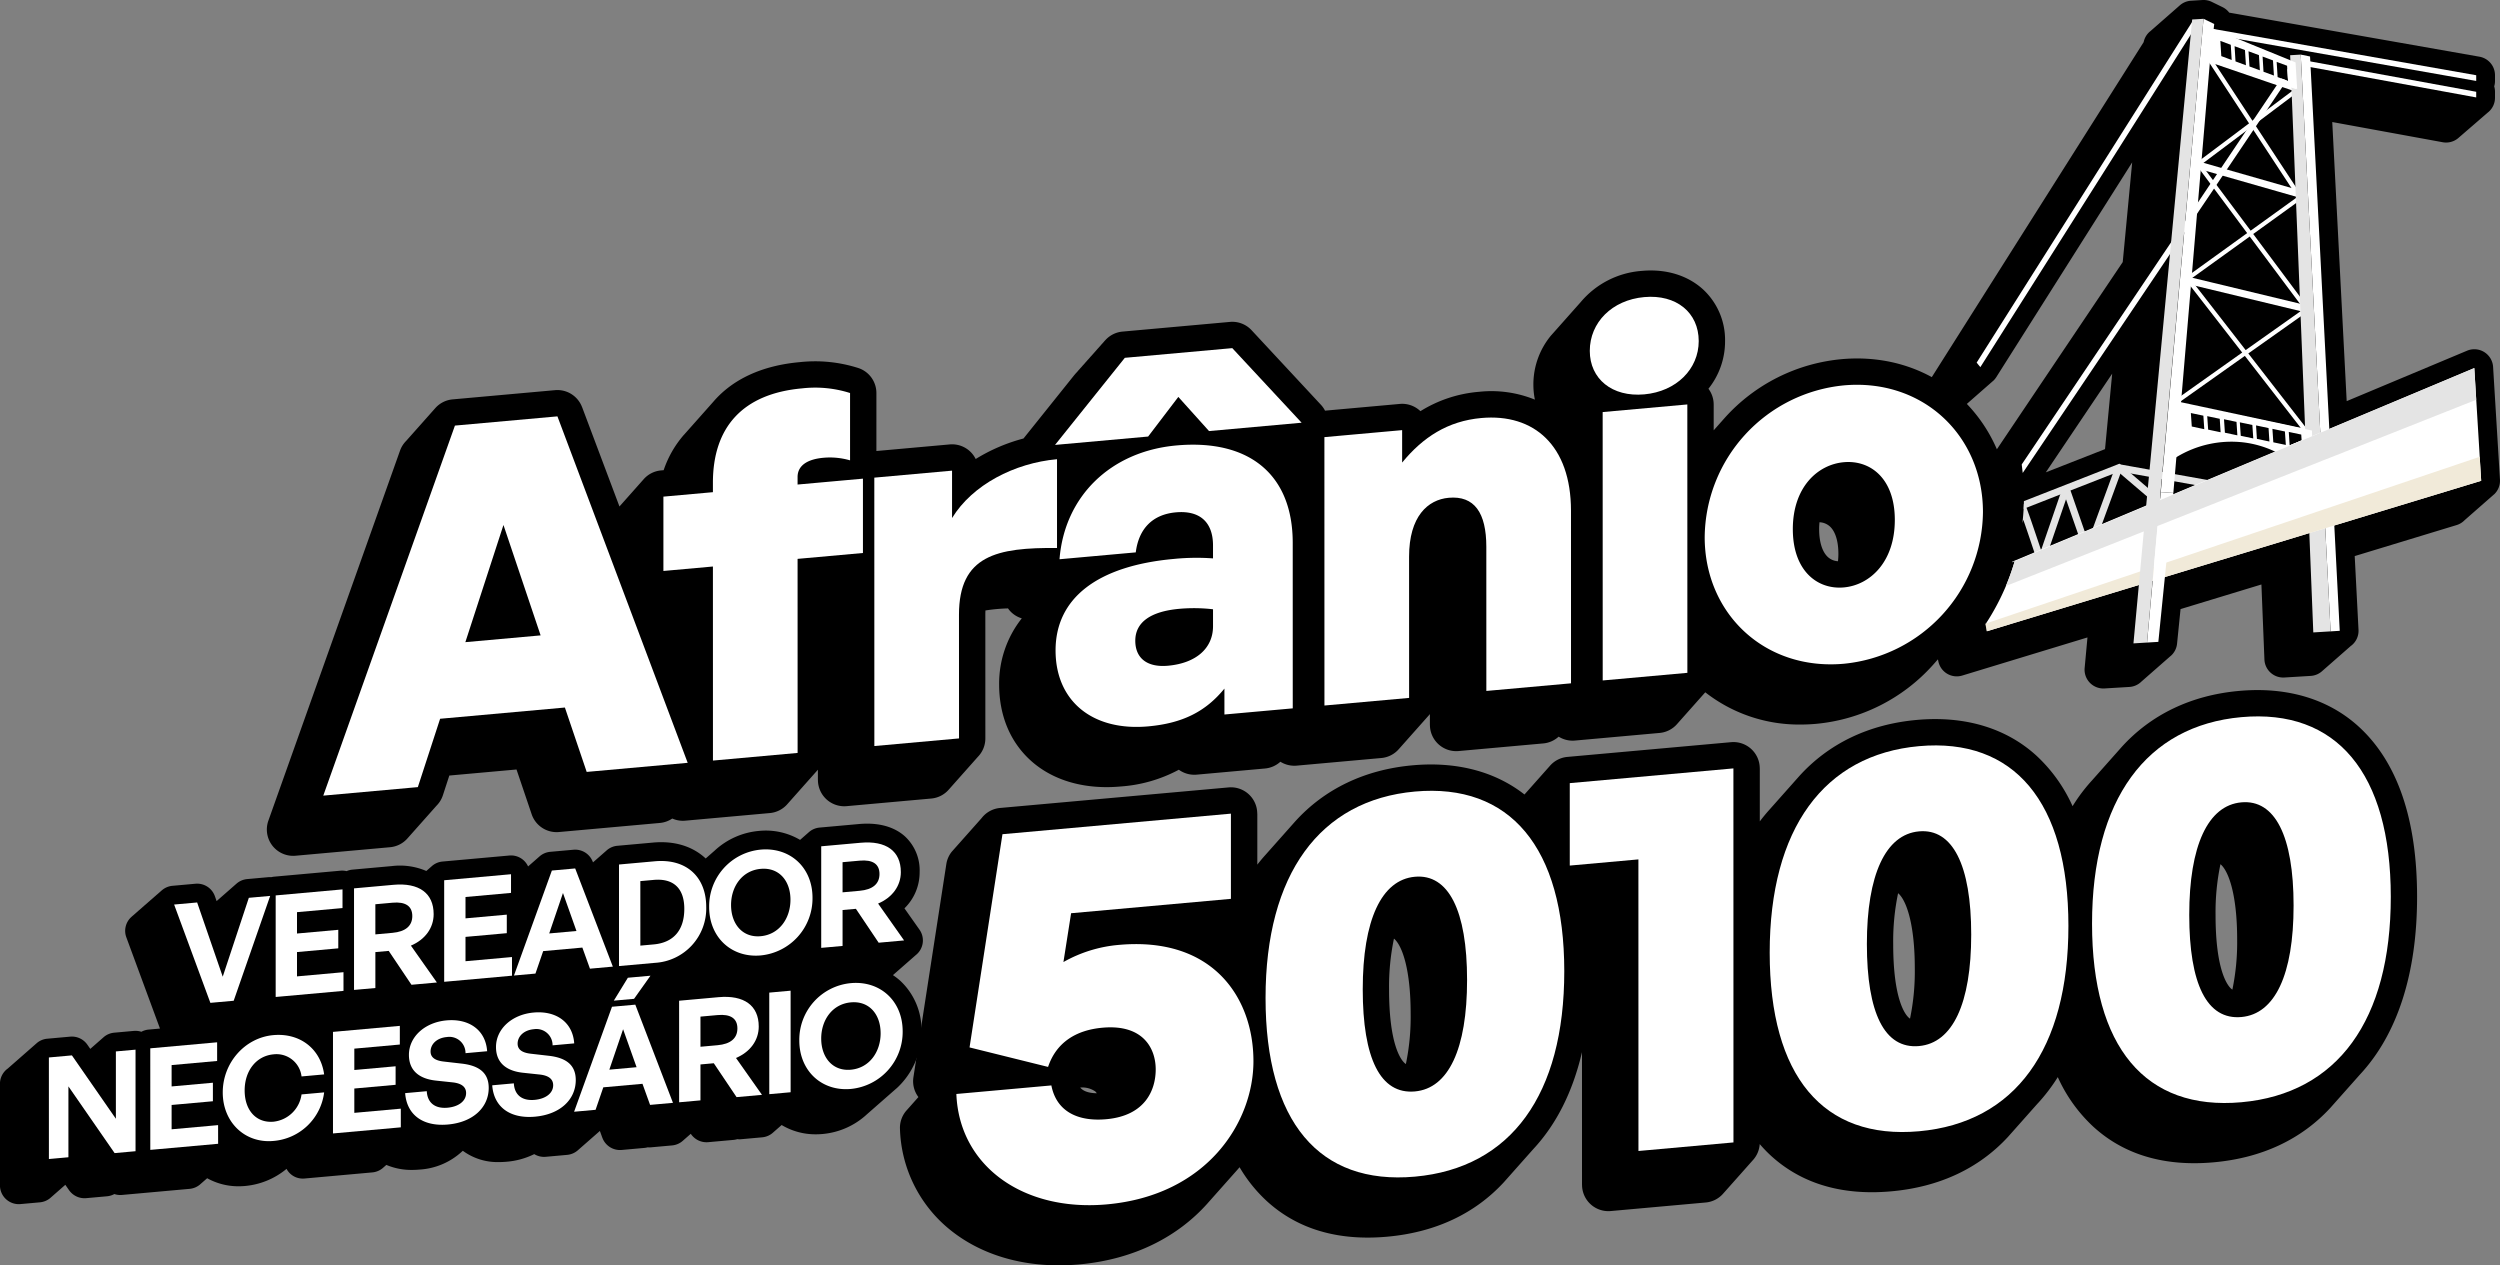<svg xmlns="http://www.w3.org/2000/svg" width="664.636" height="336.404" viewBox="0 0 664.636 336.404">
  <rect x="0" y="0" width="664.636" height="336.404" fill="#808080" stroke="none"/>
  <g id="_001_logotipo_afranio_eleicao24_v01_02" data-name="001_logotipo_afranio_eleicao24_v01_02" transform="translate(332.318 168.202)">
    <g id="Grupo_53932" data-name="Grupo 53932" transform="translate(-332.318 -168.202)">
      <g id="Grupo_53922" data-name="Grupo 53922" transform="translate(0 0)">
        <path id="Caminho_97704" data-name="Caminho 97704" d="M664.626,127.506,662.8,97.545a5,5,0,0,0-6.923-4.308l-32,13.406-3.836-74.2,29.366,5.372a4.991,4.991,0,0,0,4.1-1.078c.039-.032.072-.069.11-.1.015-.012.032-.022.047-.035.038-.032.072-.069.11-.1.015-.012.032-.022.047-.035.038-.032.07-.068.107-.1.016-.013.034-.024.05-.037.038-.032.072-.069.11-.1.015-.013.031-.023.047-.035.039-.033.073-.071.112-.1.014-.012.03-.021.044-.033.038-.032.071-.068.108-.1.016-.013.034-.024.05-.037.038-.033.072-.069.109-.1.016-.013.032-.023.047-.036.039-.032.073-.069.11-.1.015-.012.032-.022.047-.035.039-.032.072-.069.11-.1.015-.012.032-.022.047-.035.038-.032.071-.068.107-.1.017-.013.034-.024.05-.037.039-.032.072-.069.11-.1.015-.013.032-.023.047-.035.038-.033.072-.069.109-.1.016-.012.032-.022.048-.035.038-.032.072-.069.109-.1.016-.012.032-.022.047-.035.038-.031.071-.068.108-.1.016-.013.034-.024.049-.037.04-.033.074-.071.113-.1.014-.011.03-.021.044-.033.039-.032.072-.069.11-.1.015-.012.032-.022.047-.035.039-.032.072-.069.11-.1.015-.012.032-.022.047-.035.038-.032.07-.068.107-.1.016-.014.034-.024.05-.037.038-.032.072-.069.11-.1.015-.013.032-.023.047-.036.038-.032.072-.068.109-.1.016-.012.032-.022.047-.035.039-.032.073-.069.11-.1.015-.012.032-.022.047-.035.038-.032.071-.068.108-.1l.049-.037c.039-.032.073-.069.11-.1.015-.013.032-.023.047-.035.039-.033.072-.069.11-.1.015-.012.032-.022.047-.035.039-.032.074-.07.112-.1.014-.012.03-.021.045-.033.037-.032.07-.068.107-.1.016-.013.034-.023.05-.036.038-.033.072-.069.109-.1.016-.012.032-.022.048-.035.038-.032.072-.069.109-.1.016-.012.032-.022.047-.035.039-.032.073-.069.11-.1.015-.012.032-.022.047-.035.038-.032.071-.068.108-.1l.049-.037c.039-.032.073-.069.11-.1.015-.013.032-.023.047-.036.039-.032.072-.068.11-.1.015-.012.032-.022.047-.035.038-.032.072-.069.109-.1.015-.012.032-.022.047-.035.038-.032.071-.068.108-.1.016-.013.034-.024.05-.037.039-.033.073-.071.112-.105.014-.011.03-.021.044-.033.039-.032.073-.069.11-.1.015-.012.032-.022.047-.035.039-.032.072-.069.11-.1.015-.013.032-.023.047-.035.038-.032.071-.068.108-.1.016-.013.033-.023.049-.036.039-.033.072-.069.11-.1.015-.012.032-.022.047-.035.038-.032.072-.069.109-.1.016-.012.032-.022.048-.035.038-.032.072-.069.109-.1.015-.012.032-.022.047-.035.038-.032.071-.068.108-.1.016-.013.034-.024.05-.037.038-.032.072-.069.109-.1.016-.013.032-.023.047-.035.039-.033.072-.069.11-.1.015-.012.032-.022.047-.035.039-.032.072-.069.11-.1.015-.012.032-.022.047-.035.039-.032.072-.069.11-.1.015-.012.032-.022.047-.035.039-.032.072-.069.11-.1.015-.012.032-.022.047-.035.038-.032.072-.069.109-.1.016-.012.032-.022.047-.035.039-.032.073-.069.11-.1.015-.013.032-.023.047-.035.038-.032.071-.068.108-.1.016-.013.034-.023.049-.036.039-.033.073-.069.11-.1.015-.012.032-.022.047-.035a5,5,0,0,0,1.8-3.84V24.4a5,5,0,0,0-.211-1.437,5.005,5.005,0,0,0,.211-1.436V20a5,5,0,0,0-4.133-4.925L592.647,3.359a4.987,4.987,0,0,0-1.8-1.476L588.011.5a4.978,4.978,0,0,0-2.49-.494L582.5.194a4.985,4.985,0,0,0-3.065,1.3c-.053.045-.1.089-.155.136s-.107.091-.16.139-.106.092-.158.139-.1.089-.154.135-.106.09-.157.137-.106.091-.158.138-.106.091-.158.139-.1.089-.155.136-.1.089-.155.135-.107.091-.159.139-.106.091-.158.138-.1.09-.155.136-.106.091-.157.138-.106.09-.158.138-.1.09-.156.136-.106.091-.158.138-.1.089-.154.135-.107.092-.159.139-.106.091-.158.138-.1.09-.155.137-.1.089-.155.135-.108.091-.16.139-.106.091-.158.139-.1.09-.155.137-.1.089-.156.135-.106.091-.158.138-.106.091-.158.139-.1.089-.155.136-.1.089-.155.135l-.16.139c-.053.045-.1.091-.157.138s-.1.09-.156.137-.1.09-.157.137-.106.091-.157.138-.106.09-.157.137-.1.09-.156.137-.1.089-.155.136-.108.091-.16.139-.1.09-.157.137-.1.09-.156.137-.1.089-.154.135-.108.092-.16.139-.106.091-.157.138-.1.091-.157.138-.1.089-.155.136-.106.09-.158.137-.106.091-.158.139-.1.088-.153.134-.108.092-.16.139-.106.091-.157.138a4.985,4.985,0,0,0-1.691,2.843l-56.622,89.528a5,5,0,0,0,.349,5.83l.357.434c.189.228.378.456.556.684a5,5,0,0,0,7.424.521c.053-.047.109-.09.16-.139s.106-.089.156-.137.106-.088.155-.136.108-.089.159-.139.107-.088.157-.137.106-.089.157-.137.1-.088.155-.135.109-.092.161-.142.1-.088.154-.135.107-.089.157-.138.106-.087.155-.135.108-.09.159-.139.107-.089.157-.137.106-.089.156-.137.106-.088.155-.136.109-.089.159-.139.107-.088.157-.137.109-.09.159-.14.1-.086.153-.133.108-.09.159-.139.107-.089.157-.137.106-.089.157-.138.105-.087.154-.135.108-.09.159-.139.107-.088.157-.137.107-.089.157-.137.1-.088.155-.135.11-.092.161-.142.105-.088.155-.136.106-.088.156-.137.106-.087.155-.135.109-.09.159-.139.107-.089.157-.137.107-.089.156-.137.106-.088.156-.136.108-.09.159-.139.106-.088.156-.137.109-.09.16-.14.1-.086.152-.133.109-.09.159-.139.107-.089.157-.137.106-.089.157-.138.1-.087.155-.135.108-.09.159-.139.106-.089.156-.137.107-.089.157-.137.1-.088.155-.136.11-.091.161-.141.106-.088.155-.136.106-.088.157-.137a5.01,5.01,0,0,0,.9-1.052l36.137-57.114-2.509,26.506-39,58.009a5,5,0,0,0-.8,3.486c.092.66.175,1.339.237,2.02a5,5,0,0,0,1.828,3.428,5,5,0,0,0-1.532,3.6l-.005.223c0,.122-.007.243-.009.365v.025q-.012.435-.041.9l-.012.269c-.067,1.239-.186,2.492-.293,3.554a5,5,0,0,0,1.428,4.028c.069.2.146.427.217.638l-.017.019c-.054.048-.112.093-.165.144s-.1.088-.155.135-.1.086-.151.133-.106.089-.156.137-.112.093-.164.143-.105.087-.154.134-.1.087-.153.134-.107.09-.158.138-.114.1-.167.147-.1.086-.151.132-.1.086-.152.133-.106.089-.156.137-.113.094-.166.145-.1.086-.152.132-.1.088-.153.135-.112.092-.164.143-.105.087-.154.134a4.991,4.991,0,0,0-1.585,2.744l-.035.185a5.012,5.012,0,0,0-.036,1.781c-.227.645-.48,1.326-.764,2.059l-.229.6c-.114.3-.227.6-.352.9q-.054.128-.1.258a58.3,58.3,0,0,1-4.258,8.122,5,5,0,0,0-1.363,4.789l.37,1.807a5,5,0,0,0,6.354,3.78l33.292-10.132-.749,8.114a5,5,0,0,0,4.979,5.46c.1,0,.2,0,.3-.01l3.588-.219h.029l3-.183a4.987,4.987,0,0,0,3.194-1.423c.051-.046.106-.088.156-.136s.106-.088.155-.136.11-.091.161-.141.106-.088.155-.136.106-.087.155-.135.108-.09.159-.139.107-.089.157-.138.107-.088.156-.136.106-.088.155-.136.109-.089.159-.139.107-.089.157-.138.107-.088.157-.136.106-.089.156-.138.108-.088.158-.137.107-.089.157-.138.106-.088.156-.137.106-.087.155-.135.109-.09.159-.139.107-.089.157-.138.107-.088.156-.136.106-.088.155-.136.109-.089.159-.139.109-.09.159-.139.106-.088.155-.136.106-.087.155-.135.109-.09.159-.139.107-.089.157-.138.107-.088.156-.137.106-.087.155-.135.109-.089.159-.139.108-.089.158-.138.106-.088.156-.136.107-.089.156-.138.108-.089.158-.137.107-.089.157-.138.107-.088.156-.137.106-.087.155-.135.109-.09.159-.139.108-.089.157-.138.107-.088.157-.136.106-.088.155-.136.108-.089.159-.139.108-.09.159-.14.1-.087.154-.135.106-.087.155-.135.109-.09.159-.139.107-.089.157-.138.107-.088.157-.137.1-.087.155-.135.108-.09.158-.139a4.972,4.972,0,0,0,1.635-3.205l.927-9.207,21.5-6.542.8,19.939a5,5,0,0,0,5.3,4.79l7.026-.428a4.964,4.964,0,0,0,2.855-1.132c.056-.042.1-.093.157-.137s.1-.094.157-.138.1-.093.158-.138.1-.092.155-.136.1-.093.158-.138.1-.093.157-.137.1-.093.157-.137.1-.093.156-.137.105-.094.16-.139.1-.093.155-.137.1-.092.156-.136.1-.093.157-.137.1-.094.157-.138.1-.093.157-.137.1-.093.156-.137.1-.093.157-.137.1-.093.158-.138.1-.093.156-.137.1-.094.159-.139.1-.092.154-.135.1-.094.158-.138.1-.093.157-.137.1-.094.157-.138.1-.092.155-.136.1-.093.159-.138.1-.093.156-.137.1-.093.157-.137.1-.093.156-.137.1-.094.16-.139.1-.093.155-.137.1-.092.156-.136.1-.093.157-.137.1-.094.157-.138.1-.093.157-.137.1-.093.157-.138.1-.092.156-.136.1-.094.158-.138.1-.093.157-.137.1-.093.156-.137.1-.094.158-.138.1-.093.156-.137.1-.093.157-.137.1-.094.158-.138.1-.092.154-.136.1-.094.159-.138.1-.093.157-.137.1-.093.156-.137.1-.093.157-.137.1-.093.157-.138.1-.094.159-.139a4.992,4.992,0,0,0,1.988-4.252l-1.013-19.605,27.081-8.239a5,5,0,0,0,2.133-1.3c.05-.048.108-.088.157-.137s.107-.087.155-.136.11-.089.159-.139.108-.087.156-.137.109-.089.158-.139c.105-.091.217-.174.313-.273.05-.048.109-.088.157-.137s.108-.087.156-.137.11-.088.158-.138.108-.088.156-.137.109-.088.157-.137.108-.087.156-.137.11-.088.158-.138.109-.088.158-.138.108-.087.156-.137.108-.086.156-.136.11-.088.158-.139.108-.086.156-.136.109-.088.157-.138.108-.087.156-.136.109-.088.158-.138.108-.087.157-.137.108-.087.157-.137.108-.087.156-.137.11-.089.159-.139.107-.087.155-.136.109-.088.157-.137.109-.088.157-.138c.1-.091.217-.175.314-.275.05-.047.108-.087.156-.136s.109-.087.156-.137.11-.088.158-.138.109-.087.157-.137.109-.088.158-.138.108-.087.156-.137c.1-.091.217-.175.314-.274.05-.048.108-.088.156-.137s.109-.088.157-.137.109-.088.157-.138.109-.087.157-.137.108-.088.157-.137.108-.087.156-.137.11-.089.159-.139.108-.087.155-.136.109-.088.157-.138.108-.086.156-.136.11-.088.159-.139A4.981,4.981,0,0,0,664.626,127.506ZM559.632,119.4l-15.743,6.171L561.53,99.347Z"/>
        <path id="Caminho_97705" data-name="Caminho 97705" d="M237.387,259.24c.04-.035.079-.069.117-.1.053-.046.107-.09.158-.138s.106-.09.156-.137.106-.089.157-.137.106-.09.157-.137.1-.089.155-.136.107-.09.159-.139.106-.089.156-.137.106-.089.157-.137.1-.089.156-.136.106-.09.158-.138.108-.092.159-.14.105-.089.154-.136.1-.088.156-.135.107-.091.158-.139.107-.089.157-.137.106-.09.157-.137.1-.089.155-.136.107-.09.158-.138.107-.09.158-.138.1-.089.155-.136.109-.092.161-.141.1-.088.154-.135.107-.09.157-.137.1-.089.155-.136.108-.09.159-.139.106-.089.157-.137.106-.089.157-.137.1-.088.155-.136.107-.09.158-.139.106-.089.157-.136.108-.092.16-.141.1-.087.152-.133.108-.091.159-.139.106-.09.157-.137.106-.09.156-.137.1-.089.155-.136.108-.09.159-.139.107-.089.157-.137.106-.089.156-.137a4.977,4.977,0,0,0,.816-6.653l-3.984-5.649a13.351,13.351,0,0,0,4.036-9.632h0a12.3,12.3,0,0,0-3.86-9.454c-2.014-1.84-5.775-3.906-12.267-3.327l-10.49.944a4.966,4.966,0,0,0-2.708,1.119c-.057.043-.1.094-.159.139s-.1.093-.156.137-.1.093-.157.137-.1.092-.156.136-.1.1-.16.14-.1.093-.155.136-.1.093-.157.137-.1.093-.155.137-.1.093-.159.138-.1.093-.156.137-.1.093-.157.137-.1.093-.156.136-.1.094-.157.138-.1.094-.158.138-.1.093-.156.137c-.038.028-.071.063-.108.092a17.948,17.948,0,0,0-10.919-2.386,19.853,19.853,0,0,0-11.777,5.229c-.052.047-.106.09-.157.138s-.106.09-.157.137-.107.09-.158.138-.1.088-.153.134-.106.089-.156.136-.109.092-.161.141-.106.09-.157.138-.1.089-.156.136-.1.088-.154.134-.111.1-.165.145-.1.085-.149.13-.11.094-.163.144-.1.085-.15.13-.11.1-.164.144-.1.085-.149.13l-.058.049c-.038-.035-.07-.076-.108-.111-3.5-3.2-8.295-4.627-13.858-4.125l-9.521.858a4.964,4.964,0,0,0-2.709,1.121c-.056.042-.1.093-.156.137s-.1.093-.157.137-.1.092-.155.136-.1.094-.16.139-.1.094-.158.138-.1.093-.155.136-.1.093-.155.136-.1.094-.159.139-.1.093-.156.137-.1.093-.157.137-.1.092-.156.136-.1.094-.158.138-.1.094-.157.138-.1.093-.156.137-.1.092-.156.136-.1.1-.161.14-.1.092-.154.136-.1.093-.157.137-.1.092-.155.136-.1.094-.16.139-.1.093-.156.137-.1.092-.155.136-.1.093-.158.138-.1.087-.148.129l-.064-.167a5,5,0,0,0-5.116-3.19l-6.2.557a4.982,4.982,0,0,0-2.753,1.151c-.055.042-.1.092-.156.136s-.1.094-.158.139-.1.092-.156.136-.1.093-.158.138-.1.092-.155.136-.1.093-.159.138-.1.094-.158.139-.1.093-.156.137-.1.092-.155.135-.1.094-.158.139-.1.093-.157.137-.1.093-.157.137-.1.092-.154.136-.106.093-.159.138-.1.093-.157.138-.1.092-.157.137-.1.093-.158.138-.1.093-.156.137-.1.093-.157.137-.093.083-.141.123a4.973,4.973,0,0,0-4.989-2.9l-17.77,1.6a4.966,4.966,0,0,0-2.71,1.12c-.055.042-.1.093-.156.137s-.1.092-.156.136-.106.1-.161.14-.1.093-.154.136-.1.093-.157.137-.1.093-.156.137-.1.093-.157.137-.1.094-.158.138-.1.093-.156.137-.1.093-.156.136l-.026.017a17.783,17.783,0,0,0-9.175-1.3l-10.49.945a4.952,4.952,0,0,0-1.521.4,4.973,4.973,0,0,0-1.54-.128l-17.77,1.6a4.894,4.894,0,0,0-.687.128,4.921,4.921,0,0,0-.768,0l-5.675.511a4.99,4.99,0,0,0-2.788,1.181c-.055.043-.1.092-.157.137s-.1.091-.155.136-.105.093-.159.138-.1.093-.157.138-.1.092-.156.137-.1.091-.156.136-.1.092-.157.137-.107.095-.161.141-.1.091-.154.135-.1.091-.155.136-.1.093-.159.139-.1.092-.156.137-.1.092-.157.137-.1.091-.155.136-.105.093-.159.138-.1.093-.157.138-.1.091-.156.136-.105.093-.158.139-.1.092-.157.137-.1.092-.156.137-.1.092-.157.137-.1.091-.155.136-.1.093-.159.139-.1.092-.157.137-.1.091-.155.136-.1.093-.159.138-.1.092-.155.137-.107.094-.161.14-.1.09-.152.134-.1.093-.159.138-.1.093-.157.138-.1.092-.156.137-.1.091-.156.136-.1.093-.159.138l-.007.005-.435-1.264a5,5,0,0,0-5.176-3.351l-6.123.551a5,5,0,0,0-2.781,1.173c-.109.085-.211.18-.314.274s-.211.181-.314.275-.211.18-.313.274-.212.18-.314.275a5.123,5.123,0,0,0-.431.377c-.067.056-.132.113-.2.172-.11.085-.212.18-.314.275s-.212.18-.314.274-.211.18-.314.274a4.8,4.8,0,0,0-.43.378c-.067.055-.133.113-.2.172-.11.085-.212.18-.314.274s-.211.18-.313.274-.212.18-.314.275a4.945,4.945,0,0,0-.43.376c-.052.047-.108.089-.158.138l-.04.035c-.109.085-.211.18-.313.275s-.212.18-.314.274-.211.18-.314.274a5.109,5.109,0,0,0-.43.377c-.052.047-.107.089-.157.138l-.04.035c-.11.085-.212.18-.314.274s-.212.18-.314.275-.211.18-.313.274c-.055.043-.1.092-.157.137a5.006,5.006,0,0,0-.432.379,4.955,4.955,0,0,0-1.343,5.433l8.938,24.241-3.037.274a4.956,4.956,0,0,0-1.914.584,4.982,4.982,0,0,0-2.005-.233l-5.226.472a4.96,4.96,0,0,0-2.708,1.12c-.056.042-.1.093-.158.137s-.1.093-.156.137-.1.094-.158.138-.1.093-.156.137-.1.093-.157.137-.1.093-.157.137-.1.093-.157.138-.1.092-.156.136-.1.1-.16.14-.1.092-.154.135-.1.094-.157.138-.1.093-.156.137-.1.093-.158.137-.1.093-.156.137-.1.094-.158.138-.1.093-.156.137-.1.093-.158.137-.1.093-.156.137-.1.1-.159.14-.1.092-.155.135-.1.093-.157.138-.1.092-.156.136-.1.093-.157.138l-.036.026-.777-1.121a5.008,5.008,0,0,0-4.557-2.13l-6.121.551a4.966,4.966,0,0,0-2.709,1.12c-.056.042-.1.093-.157.138s-.1.092-.157.136-.1.094-.157.138-.1.093-.157.137-.1.093-.157.137-.1.093-.156.137-.105.094-.159.139-.1.092-.156.136-.1.094-.156.138-.1.092-.157.136-.1.094-.157.138-.1.093-.157.137-.1.093-.157.138-.1.092-.156.136-.1.094-.158.138-.1.093-.156.137-.1.094-.159.139-.1.092-.155.136-.1.093-.157.137-.1.093-.156.137-.1.093-.158.138-.1.092-.156.136-.1.094-.158.138-.1.093-.155.137-.1.093-.159.138-.1.092-.155.136-.105.094-.16.139-.1.093-.154.136-.1.094-.158.138-.1.092-.156.136-.1.094-.158.138-.1.093-.155.137-.1.093-.158.138-.1.092-.156.136-.1.094-.158.138-.1.093-.156.137-.1.094-.159.139-.1.092-.155.136-.1.093-.158.138-.1.092-.155.136-.1.093-.158.138-.1.092-.156.136-.1.094-.158.138-.1.093-.156.137-.1.093-.158.138-.1.092-.155.136-.105.1-.16.139-.1.093-.155.136-.1.093-.157.138-.1.093-.157.137a5,5,0,0,0-2,4l0,27a5,5,0,0,0,5,5c.15,0,.3-.007.449-.02l5.189-.468a4.971,4.971,0,0,0,2.71-1.121c.055-.042.1-.093.156-.137s.1-.093.156-.137.1-.093.157-.137.1-.093.157-.137.1-.093.157-.137.1-.093.156-.137.1-.094.158-.138.1-.093.156-.137.1-.093.157-.137.1-.094.159-.139.1-.093.155-.136.1-.093.156-.137.1-.093.158-.138.1-.092.156-.136.1-.094.158-.138.1-.093.156-.137.1-.093.157-.137.1-.093.157-.137.1-.094.157-.138.1-.094.158-.138.1-.093.156-.137.1-.093.156-.137.1-.093.157-.137.1-.093.157-.137.1-.093.157-.138c.041-.03.075-.067.115-.1l.978,1.412a5.014,5.014,0,0,0,4.56,2.133l5.563-.5a4.961,4.961,0,0,0,1.928-.593,4.989,4.989,0,0,0,1.541.262c.149,0,.3-.007.448-.02l18.032-1.624a4.973,4.973,0,0,0,2.709-1.119c.056-.042.1-.094.158-.139s.1-.092.155-.136.1-.093.158-.137.1-.094.157-.138.1-.092.156-.136.1-.094.158-.138.1-.093.156-.137.1-.1.16-.14.1-.091.154-.135.1-.093.158-.138.1-.092.156-.136.1-.094.157-.138l.067-.055a17.063,17.063,0,0,0,8.337,2.141c.554,0,1.115-.026,1.678-.076A20.02,20.02,0,0,0,76.1,310.81c.027-.022.052-.047.079-.07a4.853,4.853,0,0,0,4.351,2.591c.149,0,.3-.007.449-.02l18.032-1.624a4.965,4.965,0,0,0,2.707-1.118c.057-.043.106-.1.161-.14s.1-.093.155-.137.1-.093.157-.137.1-.092.155-.135.1-.094.159-.139.1-.1.159-.139l.053-.043a16.977,16.977,0,0,0,6.824,1.328c.656,0,1.329-.03,2.014-.092a18.243,18.243,0,0,0,11.141-4.684c.051-.047.108-.09.158-.138s.107-.089.157-.137c.012-.012.026-.022.038-.033a15.528,15.528,0,0,0,9.635,3q.986,0,2.016-.092a20.246,20.246,0,0,0,7.33-2.025,5,5,0,0,0,2.6.735c.149,0,.3-.007.449-.02l5.711-.514a4.988,4.988,0,0,0,2.773-1.169c.054-.042.1-.091.154-.135s.106-.094.16-.139.1-.093.157-.138.1-.092.156-.136.1-.092.155-.136.106-.094.16-.139.1-.092.156-.137.1-.093.157-.137.1-.093.157-.138.1-.092.157-.137.1-.093.157-.138.1-.092.156-.137.1-.091.155-.135.1-.094.159-.139.1-.093.157-.137.1-.093.157-.137.1-.092.155-.137.106-.093.159-.139.1-.093.158-.138.1-.091.155-.136.1-.091.155-.135.1-.094.159-.139.1-.093.158-.138.1-.092.155-.137.1-.091.155-.135.106-.094.16-.139.1-.093.156-.137.1-.092.155-.136.107-.1.161-.14.1-.092.156-.137.1-.092.155-.137.1-.091.155-.135.106-.094.16-.139.1-.093.157-.138.1-.092.156-.136.1-.092.155-.136.1-.093.159-.139.081-.072.123-.107l.634,1.761a5,5,0,0,0,5.153,3.288l6.084-.548a5.021,5.021,0,0,0,.85-.159c.115.008.228.032.344.032.149,0,.3-.007.448-.02l5.673-.511a4.975,4.975,0,0,0,2.939-1.31c.052-.044.1-.088.154-.135s.107-.091.159-.139.1-.09.156-.137.105-.088.156-.135.107-.091.159-.139.1-.09.156-.137.106-.09.157-.137.1-.09.155-.136.108-.092.16-.14.106-.09.157-.138.1-.089.155-.136.1-.089.156-.135.1-.09.156-.137l.023.036a5.005,5.005,0,0,0,4.6,2.191l6.757-.608a5,5,0,0,0,.987-.2,5.015,5.015,0,0,0,.505.047c.149,0,.3-.007.448-.02l5.674-.511a4.969,4.969,0,0,0,2.71-1.12c.055-.042.1-.093.156-.137s.1-.092.156-.136.1-.094.158-.138.1-.094.157-.138.1-.093.157-.137.1-.092.155-.136.1-.094.159-.138.1-.094.158-.139.1-.092.155-.136.1-.093.156-.136.1-.094.158-.139.1-.093.157-.137.1-.093.157-.137.1-.092.155-.136.1-.094.159-.138c.036-.028.067-.06.1-.088a17.481,17.481,0,0,0,9.088,2.468q.873,0,1.764-.08a19.935,19.935,0,0,0,11.824-5.25c.051-.046.1-.089.155-.136s.1-.088.155-.135.108-.092.16-.14.107-.091.158-.138.1-.089.154-.135.108-.092.16-.14.1-.089.155-.135.107-.092.159-.14.1-.089.154-.135.106-.089.156-.136.107-.091.159-.139.106-.09.157-.138.1-.088.155-.135.106-.09.157-.137.107-.091.158-.139.107-.091.158-.138.106-.09.156-.137.106-.09.156-.137.107-.09.158-.137.106-.091.157-.138.105-.089.155-.136.105-.089.156-.136.108-.091.159-.139.107-.091.158-.138.1-.089.154-.135.106-.09.157-.137.109-.093.161-.141.1-.09.156-.137.105-.089.155-.136.1-.089.155-.135.108-.092.16-.14.105-.089.155-.136.106-.089.157-.137.1-.089.156-.136.108-.092.16-.14.1-.089.155-.136.107-.091.158-.138.1-.09.156-.137.106-.09.157-.137.106-.091.157-.138.1-.089.155-.136.1-.089.156-.136.108-.092.161-.14.1-.089.155-.136.1-.09.156-.137.105-.089.156-.136.109-.093.162-.142.1-.089.154-.135.105-.09.156-.137.1-.089.156-.135a20.449,20.449,0,0,0,6.659-15.213,17.84,17.84,0,0,0-5.628-13.4A16.631,16.631,0,0,0,237.387,259.24ZM180.6,261.019Z"/>
        <path id="Caminho_97706" data-name="Caminho 97706" d="M513.909,176.755c.05-.055.1-.111.147-.165.064-.07.124-.142.188-.212.037-.041.072-.084.11-.126.06-.065.117-.131.177-.2s.1-.119.158-.178.1-.118.157-.176.106-.121.161-.181.1-.114.15-.169.106-.121.16-.18.1-.119.157-.177.1-.117.156-.175.1-.118.157-.176.1-.118.156-.177.121-.137.183-.205c.038-.042.073-.085.11-.126l.175-.195c.055-.06.108-.122.162-.182s.1-.117.155-.174.121-.138.182-.206c.037-.04.071-.082.108-.123.061-.066.121-.135.182-.2s.1-.118.157-.177.1-.117.155-.175.1-.118.157-.176.1-.118.157-.176.106-.122.161-.181.1-.117.154-.174.1-.115.153-.172.107-.121.161-.181.1-.118.156-.176.12-.137.181-.2c.037-.041.072-.083.108-.123l.178-.2c.056-.061.109-.124.165-.185s.1-.115.152-.171.118-.136.179-.2c.038-.041.073-.084.111-.126.062-.067.122-.137.184-.205s.1-.116.154-.174.1-.115.153-.172.107-.121.161-.181.1-.118.156-.175.106-.121.16-.18.1-.115.152-.171.1-.117.155-.175.109-.123.165-.184.1-.116.152-.173.119-.135.179-.2c.038-.042.073-.085.111-.126a47.312,47.312,0,0,0,12.608-32.011,40.609,40.609,0,0,0-13-30.438c-8.383-7.661-19.609-11.29-31.618-10.205a47.6,47.6,0,0,0-30.932,15.5c-.053.057-.1.117-.156.175s-.1.113-.15.169-.108.123-.163.183-.1.117-.155.174-.108.123-.163.184-.1.111-.146.165-.1.119-.159.178-.109.124-.164.185-.1.115-.153.172-.1.118-.157.176-.1.116-.153.173-.109.123-.163.183-.1.118-.156.176-.1.113-.15.169-.109.123-.163.183-.1.117-.155.174-.107.122-.162.182-.1.113-.149.168-.1.118-.157.176l-.062.068v-6.871a6.989,6.989,0,0,0-1.393-4.181,20.179,20.179,0,0,0,4.421-12.672,18.309,18.309,0,0,0-5.84-13.728c-4.111-3.756-9.892-5.514-16.27-4.935a23.408,23.408,0,0,0-16.278,8.309c-.049.06-.106.114-.155.175s-.108.116-.158.177-.107.116-.157.177-.109.117-.159.179-.1.111-.152.17-.11.119-.161.182-.106.114-.155.175-.107.115-.157.176-.107.115-.157.176-.107.116-.157.177-.109.117-.159.179-.106.114-.155.175-.106.113-.154.173-.11.118-.16.18-.107.115-.156.175-.109.118-.16.18-.1.111-.151.17-.111.119-.162.182-.106.114-.155.174-.107.116-.157.177-.107.115-.156.175-.107.116-.157.177-.109.118-.159.18-.106.114-.156.174-.105.114-.154.173-.109.118-.16.181-.106.114-.155.175-.11.118-.16.18-.1.111-.151.17-.11.118-.161.18-.107.116-.157.177-.107.115-.156.176-.107.114-.156.175-.108.116-.157.177-.109.117-.16.179-.106.115-.155.175-.105.113-.153.172-.111.119-.162.182-.106.114-.155.175-.109.117-.159.18-.1.11-.152.169-.109.118-.16.181-.108.116-.157.177-.107.115-.157.176-.106.114-.155.175-.108.115-.158.177-.108.116-.157.177-.107.114-.156.175-.108.116-.157.177-.109.117-.16.179a20.39,20.39,0,0,0-4.727,13.139,19.818,19.818,0,0,0,.4,3.958,30.663,30.663,0,0,0-14.85-2.083,34.789,34.789,0,0,0-15.579,5.15q-.064-.063-.132-.123a7,7,0,0,0-5.349-1.805l-19.882,1.79a6.989,6.989,0,0,0-1.089-1.555L332.736,87.788a6.988,6.988,0,0,0-5.755-2.206l-28.564,2.572A6.99,6.99,0,0,0,293.9,90.39q-.249.253-.474.532c-.055.056-.1.119-.156.176s-.1.119-.157.177a7.007,7.007,0,0,0-.471.53c-.055.056-.1.118-.157.176s-.1.118-.156.176c-.11.112-.211.233-.313.352a7.04,7.04,0,0,0-.472.531c-.055.056-.1.118-.156.176s-.1.119-.158.176a407.016,407.016,0,0,1-.943,1.062h0c-.052.056-.1.114-.152.172a6.827,6.827,0,0,0-.472.531c-.055.055-.1.118-.157.176s-.1.118-.157.176q-.246.25-.469.528a7.071,7.071,0,0,0-.474.533v0q-.078.084-.153.171c-.055.057-.1.12-.158.178a7.012,7.012,0,0,0-.471.53c-.054.056-.1.118-.156.176-.164.167-.321.343-.469.527a7.117,7.117,0,0,0-.475.534v0c-.051.056-.1.113-.152.171s-.1.119-.158.177a7.043,7.043,0,0,0-.473.532l0,0c-.051.058-.106.113-.154.173L272.1,116.577a46.918,46.918,0,0,0-12.709,5.452,7,7,0,0,0-6.906-3.877l-19.49,1.754V104.487a7,7,0,0,0-4.669-6.6,37.674,37.674,0,0,0-15.728-1.609c-10.02.9-17.8,4.545-22.928,10.493-.05.058-.1.114-.153.172s-.108.12-.161.181-.1.116-.155.175-.105.116-.156.175-.106.118-.158.178-.1.116-.156.175-.107.119-.159.18-.1.115-.155.174-.1.115-.155.174-.108.12-.161.181l-.154.173c-.053.06-.107.119-.159.18s-.1.114-.153.172-.107.118-.16.179-.106.118-.158.178-.1.115-.154.174-.106.118-.158.178-.1.116-.156.175-.107.119-.159.179-.1.115-.155.174-.1.116-.155.175-.108.12-.161.181-.1.114-.154.173-.107.119-.159.179-.1.114-.154.173-.107.118-.159.179-.106.117-.158.177-.1.116-.155.175-.106.118-.158.178-.1.115-.155.175-.106.116-.157.176-.107.119-.159.179l-.154.173c-.053.06-.108.12-.16.18s-.1.115-.154.174-.107.118-.16.179-.1.115-.153.173-.107.118-.159.178-.106.118-.158.178-.1.115-.155.174-.106.118-.158.178-.1.116-.156.176-.1.116-.157.176-.107.118-.159.179-.1.114-.153.172-.109.12-.161.182-.1.114-.154.172-.105.116-.156.176-.108.119-.16.18-.1.115-.154.173A27.72,27.72,0,0,0,176.437,125l-.7.063a6.977,6.977,0,0,0-4.64,2.37c-.054.057-.1.116-.155.174s-.1.117-.156.176-.1.117-.157.176-.106.118-.157.177-.107.119-.16.179-.1.116-.154.174-.1.115-.154.174-.109.12-.162.182-.1.115-.155.174-.106.119-.159.179-.1.113-.152.171-.108.121-.162.182-.1.115-.154.174-.105.117-.157.176-.105.117-.156.176-.106.118-.158.177-.106.119-.159.179-.1.116-.154.174-.1.115-.154.173-.109.121-.163.182-.1.116-.154.174-.107.119-.159.179-.1.114-.152.171-.107.119-.16.18-.106.118-.159.179-.1.115-.154.174-.1.117-.157.176-.105.117-.157.177-.107.119-.159.179-.1.115-.154.174-.1.115-.155.173-.108.121-.162.182-.1.116-.154.174-.107.119-.159.179-.1.114-.152.171-.107.119-.16.179-.107.119-.159.179-.1.116-.154.174-.1.117-.157.176-.106.118-.157.177-.1.109-.147.164l-9.934-26.419a7.007,7.007,0,0,0-7.18-4.508l-27.248,2.453a6.991,6.991,0,0,0-4.517,2.24c-.056.057-.106.121-.16.18s-.1.118-.155.175-.1.118-.157.176-.1.118-.156.176-.1.119-.158.178-.1.119-.158.177-.1.118-.156.176-.1.116-.154.173-.107.122-.161.181-.1.117-.155.175-.105.119-.158.178-.1.116-.154.173-.1.119-.159.178-.1.12-.158.178-.1.118-.155.175-.1.118-.157.176-.1.119-.158.177-.1.12-.157.178-.1.118-.156.175-.1.117-.155.175-.106.12-.16.18-.1.117-.155.174-.1.119-.157.177-.1.118-.158.177-.1.118-.156.176-.1.119-.158.178-.1.116-.154.173-.106.121-.16.18-.1.117-.156.175-.1.118-.156.176-.1.118-.157.176-.1.119-.158.177-.1.12-.158.178-.1.118-.155.175-.1.118-.156.176-.1.119-.158.177-.1.118-.156.176-.105.12-.159.179-.1.115-.153.172-.106.121-.161.181-.1.117-.155.175-.1.118-.157.176-.1.118-.156.176-.1.119-.158.177-.1.119-.158.178-.1.117-.155.175-.1.117-.155.174-.106.121-.161.18-.1.118-.155.175-.1.12-.158.178a6.988,6.988,0,0,0-1.605,2.559l-35,98.377a7,7,0,0,0,6.594,9.346q.313,0,.629-.028l25.143-2.264a6.987,6.987,0,0,0,4.578-2.307c.055-.057.105-.118.158-.177s.1-.114.152-.171.107-.121.162-.182.1-.118.156-.176.1-.118.156-.176.1-.116.154-.173.106-.119.159-.179.107-.12.16-.18.1-.116.154-.173.1-.117.156-.175.1-.118.158-.177.105-.12.158-.179.1-.118.157-.176.1-.115.153-.172.107-.121.161-.181.1-.118.156-.176.1-.118.156-.176.1-.116.155-.174.106-.119.159-.179.106-.119.159-.179.1-.116.154-.174.1-.117.157-.176.1-.117.156-.176.106-.119.159-.178.105-.119.158-.178.1-.114.151-.17.108-.122.163-.182.1-.118.156-.177.1-.114.152-.171.109-.122.163-.183.1-.116.155-.174.1-.118.157-.177.1-.115.154-.173.1-.119.159-.178.106-.12.159-.18.1-.116.155-.174.1-.117.155-.175.1-.118.158-.177.106-.12.16-.18.1-.116.154-.174.1-.116.154-.173.108-.122.162-.182.1-.116.154-.174.106-.119.159-.178.1-.115.153-.172.106-.12.16-.179.106-.12.159-.18.1-.115.153-.173.105-.118.158-.177.1-.117.156-.175a6.975,6.975,0,0,0,1.608-2.675l1.712-5.253,17.863-1.608,4.027,11.9a7,7,0,0,0,7.258,4.727l26.853-2.416a6.978,6.978,0,0,0,3.274-1.174,7,7,0,0,0,2.811.6q.313,0,.628-.028l22.51-2.027a6.979,6.979,0,0,0,4.64-2.37c.053-.057.1-.116.154-.174s.1-.115.154-.173.109-.121.163-.182.1-.116.154-.174.106-.119.159-.179.1-.114.152-.171.107-.119.16-.18.106-.119.159-.179.1-.115.154-.174.1-.117.157-.176.1-.117.157-.177.106-.119.159-.179.1-.115.154-.174.1-.115.155-.173.108-.121.162-.182.1-.116.154-.174.107-.119.159-.179.1-.114.152-.171.107-.119.16-.179.106-.119.159-.179.1-.116.154-.174.105-.117.157-.177.1-.117.157-.176.1-.117.157-.177.107-.119.159-.179.1-.113.152-.171.109-.121.162-.182.1-.115.155-.174.105-.117.156-.176.1-.117.157-.177.105-.117.157-.176.107-.119.159-.179.1-.114.152-.171.109-.121.162-.182.1-.116.155-.174.1-.117.156-.176.1-.117.157-.177.1-.117.157-.176.107-.119.16-.179.1-.116.154-.174.1-.115.154-.174.109-.12.162-.182.1-.115.155-.174.106-.119.159-.179.1-.113.152-.171.108-.121.162-.182.1-.115.154-.174.1-.117.157-.176.1-.117.156-.176.106-.118.158-.177c.1-.109.2-.224.292-.339v2.723a7,7,0,0,0,7,7c.209,0,.419-.009.628-.028l22.509-2.026a6.977,6.977,0,0,0,4.639-2.368c.054-.058.1-.117.157-.176s.106-.119.159-.179.1-.116.154-.174.1-.116.155-.174.108-.121.162-.182.1-.115.154-.173.106-.12.159-.18.1-.114.152-.171.107-.119.16-.179.106-.119.159-.179.1-.116.154-.174.105-.117.157-.177.105-.117.157-.176.1-.117.157-.176.106-.119.159-.18.1-.113.152-.171.109-.12.162-.182.1-.115.154-.173.107-.119.159-.18.1-.113.153-.171.106-.119.159-.179.106-.118.159-.179.1-.115.154-.174.106-.117.158-.176.1-.117.156-.177.1-.117.157-.176.107-.119.159-.179.1-.114.153-.171.108-.121.161-.182.1-.115.154-.174.1-.115.155-.174.109-.12.162-.182.1-.115.154-.173.107-.119.159-.179.1-.114.153-.172.108-.12.161-.182.1-.115.155-.173.1-.117.156-.176.1-.118.158-.177.105-.117.156-.177.107-.119.16-.179.1-.115.154-.173.1-.116.155-.174.108-.121.161-.182.1-.116.155-.174.106-.119.159-.179.1-.114.152-.172.107-.118.159-.178.107-.119.16-.18.1-.115.154-.173a6.984,6.984,0,0,0,1.891-4.782l-.005-32.891c0-.394.012-.767.027-1.135a46.069,46.069,0,0,1,6-.547,6.822,6.822,0,0,0,3.665,2.644,27.952,27.952,0,0,0-6.024,17.532c0,8.24,2.878,15.223,8.32,20.2,5.1,4.66,12.191,7.14,20.246,7.14q1.809,0,3.681-.168a38.35,38.35,0,0,0,15.528-4.46,7,7,0,0,0,4.744,1.31l18.165-1.636a6.984,6.984,0,0,0,4.087-1.8,7,7,0,0,0,3.711,1.067q.313,0,.628-.029l22.509-2.026a6.975,6.975,0,0,0,4.638-2.367c.054-.058.105-.117.157-.176s.105-.117.157-.177.105-.117.157-.176.107-.119.159-.18.1-.113.152-.17.107-.119.16-.18.106-.119.159-.179.1-.115.154-.174.1-.117.157-.176.105-.117.157-.177.107-.119.159-.179.1-.115.155-.174.1-.115.154-.173.109-.121.162-.182.1-.116.154-.174.107-.119.159-.179.1-.114.152-.171.107-.119.16-.179.107-.119.159-.18.1-.115.154-.173.105-.117.157-.177.106-.117.157-.176.105-.117.157-.177.107-.119.159-.179.1-.113.152-.171.109-.121.162-.182.1-.115.155-.174.106-.119.159-.179.1-.113.152-.171.107-.119.159-.179.107-.119.16-.179.1-.116.154-.174.105-.117.157-.176.1-.118.157-.177.105-.117.157-.176.106-.119.159-.18.1-.113.152-.17.108-.121.162-.183.1-.115.154-.173.1-.117.157-.177.105-.117.156-.176.106-.117.158-.177.106-.119.159-.179.1-.115.154-.174.1-.117.157-.176.105-.117.157-.177.1-.117.157-.176.107-.119.159-.179.1-.114.152-.171.109-.121.162-.182q.223-.238.423-.5v2.87a7,7,0,0,0,7.627,6.971l22.51-2.026a6.972,6.972,0,0,0,4.085-1.8,6.994,6.994,0,0,0,3.71,1.066c.209,0,.419-.009.628-.028l22.51-2.026a6.975,6.975,0,0,0,4.638-2.367c.055-.059.107-.119.159-.179s.1-.114.152-.171.108-.121.162-.183.1-.115.154-.173.107-.119.159-.18.1-.113.152-.17.107-.119.16-.18.107-.119.159-.179.1-.115.154-.174.1-.117.157-.176.106-.117.157-.177.1-.117.157-.176.107-.119.159-.179.1-.114.152-.171.109-.121.162-.182.1-.116.155-.174.1-.117.156-.176.1-.117.157-.177.106-.117.157-.176.107-.119.159-.18.1-.115.155-.173.1-.117.157-.177.105-.117.157-.176.105-.117.156-.177.107-.119.16-.179.1-.113.152-.171.108-.121.162-.182.1-.115.154-.174.105-.117.157-.176.1-.117.156-.176.106-.118.158-.177.106-.119.159-.179.1-.116.154-.174.1-.115.154-.173.109-.121.162-.182.1-.116.155-.174.106-.119.159-.18.1-.113.152-.17.108-.121.162-.183.1-.115.154-.173.105-.117.157-.177.105-.117.157-.176.1-.117.157-.177.107-.119.159-.179.1-.115.154-.174.1-.115.155-.173.108-.121.162-.182l.124-.138a40.465,40.465,0,0,0,25.322,8.57q2.049,0,4.136-.187a47.6,47.6,0,0,0,30.929-15.5C513.8,176.877,513.855,176.815,513.909,176.755ZM485.957,148.1c-1.5-1.371-2.328-4.006-2.329-7.417,0-.651.039-1.256.094-1.84a4.391,4.391,0,0,1,2.751,1.108c1.464,1.338,2.27,3.928,2.271,7.294a19.061,19.061,0,0,1-.108,1.964A4.341,4.341,0,0,1,485.957,148.1Z"/>
        <path id="Caminho_97707" data-name="Caminho 97707" d="M619.726,294.316c.055-.059.106-.122.16-.181s.1-.117.155-.174.1-.119.158-.178.1-.117.155-.175.106-.12.16-.178.1-.119.157-.177.1-.116.153-.173.106-.121.161-.18.1-.117.154-.175.107-.121.161-.181.1-.112.149-.167.107-.122.162-.182.1-.12.159-.178.1-.117.153-.173.105-.12.158-.178.1-.118.156-.175.1-.12.159-.179.1-.119.157-.177.1-.115.152-.171.108-.123.164-.184.1-.116.153-.172.1-.12.157-.178.1-.117.155-.174.105-.12.159-.179.105-.12.159-.178.1-.116.153-.173.1-.12.159-.178.1-.117.155-.174.1-.121.159-.18.1-.119.157-.177.1-.114.152-.17.107-.122.162-.182.1-.119.157-.177.1-.118.156-.175.1-.118.155-.175.1-.119.157-.176.107-.123.162-.182.1-.116.152-.172.1-.117.155-.175.107-.121.161-.18.1-.119.157-.176.1-.119.157-.177.1-.115.151-.171.107-.122.162-.181.1-.12.158-.178.1-.118.155-.175.1-.117.155-.175.1-.118.157-.176.106-.121.16-.179c9.87-10.615,15.188-26.706,15.185-47.25,0-20.611-5.22-35.826-15.5-45.224-8.064-7.37-19.073-10.661-31.845-9.508-12.74,1.147-23.46,6.315-31.293,15.021-.052.058-.1.117-.154.175s-.1.117-.156.175-.105.119-.158.178-.1.117-.156.175-.106.12-.16.18-.1.115-.152.171-.107.122-.162.182l-.155.175c-.053.058-.1.118-.157.177l-.153.171c-.054.06-.107.121-.16.181s-.106.119-.159.178-.1.117-.154.174-.1.117-.156.175-.1.119-.158.178-.1.118-.157.176l-.159.179-.153.172c-.054.06-.107.121-.161.182s-.1.116-.154.173-.1.118-.157.177-.1.117-.157.176-.105.119-.158.178-.1.119-.158.178-.1.116-.155.174-.1.117-.156.175l-.158.178-.156.176c-.054.059-.106.12-.159.179s-.1.115-.153.172l-.161.181c-.052.057-.1.116-.154.174s-.1.118-.158.177-.1.117-.156.175l-.158.178c-.054.059-.1.119-.159.179s-.1.115-.153.172-.1.117-.156.175l-.162.182-.153.173c-.054.059-.106.12-.16.18s-.1.115-.152.171-.107.122-.162.182-.1.116-.154.173-.1.119-.157.177-.1.118-.156.176-.1.119-.158.178-.105.118-.158.177l-.152.172c-.054.059-.107.12-.161.18a46.4,46.4,0,0,0-3.228,3.969c-.662.912-1.286,1.861-1.892,2.828a41.353,41.353,0,0,0-9.6-13.418c-8.064-7.369-19.078-10.662-31.843-9.507-12.739,1.146-23.457,6.314-31.289,15.017-.054.059-.106.12-.16.18s-.1.116-.154.174-.106.12-.16.179-.1.118-.157.177l-.153.172-.161.181c-.051.056-.1.115-.152.172s-.108.121-.162.181l-.153.172c-.054.06-.106.121-.16.181s-.1.117-.156.175-.1.116-.154.174-.105.118-.158.177-.106.12-.16.179-.1.118-.155.176-.1.118-.158.177-.1.113-.15.17-.111.125-.167.187-.1.112-.15.168-.107.122-.161.182-.1.115-.153.172-.107.121-.16.18-.1.117-.156.176-.1.116-.155.174-.1.118-.157.177-.106.12-.16.179-.1.117-.156.175-.1.119-.157.178-.1.113-.151.169-.109.124-.164.185-.1.116-.155.174l-.158.178c-.052.057-.1.115-.153.173s-.105.118-.158.176-.107.122-.161.182-.1.115-.152.171l-.158.178-.159.179c-.053.057-.1.117-.156.175l-.158.178c-.05.055-.1.113-.15.169s-.109.123-.165.184-.1.117-.154.175-.1.119-.158.177-.1.116-.154.173-.1.119-.157.177-.106.12-.16.18-.1.115-.153.173-.107.12-.161.18-.1.117-.156.175c-.9.993-1.758,2.044-2.583,3.13l0-14.089a7,7,0,0,0-7.628-6.971L416.7,201.228a6.979,6.979,0,0,0-4.641,2.37c-.053.057-.1.116-.154.174s-.1.117-.157.177-.105.116-.157.176-.105.117-.157.176-.107.119-.159.179-.1.114-.152.172-.109.12-.162.181-.1.116-.154.174-.105.117-.157.177-.1.117-.157.176-.105.117-.157.176-.106.119-.159.18-.1.115-.155.174-.1.115-.154.173-.108.121-.162.182-.1.115-.154.174-.107.119-.159.179-.1.114-.153.171-.108.121-.161.182-.1.115-.155.174-.105.117-.156.176-.106.117-.158.177-.1.117-.156.176-.107.119-.16.179-.1.116-.154.174-.1.116-.155.174-.108.12-.161.181-.1.116-.155.175-.106.119-.159.179-.1.113-.152.171-.107.119-.159.179-.107.119-.159.179-.1.116-.155.174-.105.117-.157.177-.1.116-.156.176-.107.119-.16.179-.1.116-.154.174-.1.115-.155.174-.108.12-.161.181-.1.116-.155.174-.107.119-.159.179-.1.114-.152.172-.107.118-.159.178c-.012.013-.026.025-.038.038-7.834-6.127-18.053-8.812-29.753-7.757-12.74,1.146-23.46,6.315-31.293,15.02l-.155.175-.158.178c-.052.057-.1.116-.154.174s-.105.118-.158.177-.1.117-.155.174-.108.123-.162.183-.1.115-.153.171-.106.121-.159.18-.1.115-.154.172l-.158.178-.158.178-.158.178c-.052.057-.1.117-.155.175s-.1.117-.156.175-.105.119-.159.178-.1.118-.155.176-.1.116-.155.174-.108.122-.163.183-.1.114-.152.171-.106.12-.16.18-.1.115-.153.172l-.158.178c-.054.059-.105.119-.159.178s-.1.119-.157.178-.1.117-.155.174-.1.118-.157.176l-.156.176c-.054.059-.106.12-.16.18s-.1.115-.153.172l-.162.182c-.051.056-.1.114-.15.169s-.109.124-.164.185-.1.113-.151.17-.105.119-.159.178-.105.119-.158.178-.105.118-.158.177l-.155.175c-.053.058-.1.118-.156.176s-.1.117-.156.175l-.16.18-.155.175c-.053.059-.105.119-.159.178s-.1.115-.152.171-.107.122-.161.182-.1.117-.156.175-.1.117-.156.175l-.158.178c-.052.057-.1.116-.154.174s-.108.122-.163.182-.1.114-.15.17c-.746.819-1.457,1.681-2.15,2.564l0-13.558a7,7,0,0,0-7.627-6.971L265.879,214.8a7,7,0,0,0-4.938,2.728c-.049.06-.107.112-.154.174s-.11.114-.158.177-.108.113-.156.175-.109.114-.158.178-.109.115-.158.178-.107.112-.155.174-.108.113-.156.175-.11.116-.159.18-.108.113-.156.176-.109.114-.157.177-.107.111-.155.173-.111.116-.16.18-.107.113-.155.174-.109.114-.157.177-.109.114-.156.176-.11.114-.158.177-.11.115-.158.179-.108.112-.155.174-.109.113-.156.175-.11.116-.159.179-.108.113-.156.176-.11.115-.158.178-.107.111-.154.172-.11.115-.159.179-.109.115-.157.178-.109.113-.156.176-.109.113-.157.175-.109.114-.157.176-.11.116-.158.179-.108.113-.155.174-.109.113-.156.175-.111.116-.16.18-.108.113-.155.175-.11.115-.159.179-.106.111-.153.172-.111.115-.159.179-.109.114-.157.177-.109.113-.157.176-.108.113-.157.176-.108.114-.156.176-.109.114-.157.177-.11.115-.158.178-.108.112-.155.174-.11.115-.159.179-.108.112-.155.174-.11.116-.159.179-.107.111-.153.173-.111.115-.159.178-.11.115-.158.178-.108.112-.155.173a6.965,6.965,0,0,0-1.512,3.357l-8.752,56.685a6.982,6.982,0,0,0,1.326,5.27c-.05.056-.1.111-.149.168s-.105.114-.154.173-.111.121-.163.184-.1.111-.151.169-.108.119-.16.18-.1.115-.155.174-.106.117-.157.178-.107.117-.158.178-.1.112-.153.171-.111.122-.164.185-.1.113-.153.172-.1.114-.155.174-.108.118-.159.179-.105.115-.155.175-.11.12-.162.183-.1.111-.151.169-.106.115-.156.175-.111.121-.164.185-.1.112-.152.17-.109.119-.16.181a6.973,6.973,0,0,0-1.772,4.922,35.847,35.847,0,0,0,12.127,25.838c7.761,6.825,18.313,10.457,30.13,10.457,1.763,0,3.557-.081,5.372-.245,14.961-1.346,26.334-7.574,33.95-16.02.056-.061.11-.124.166-.186s.1-.115.153-.172l.155-.175c.054-.059.105-.119.158-.178s.1-.118.158-.177.106-.12.159-.18.1-.112.149-.167l.166-.186c.052-.057.1-.115.152-.172s.1-.119.158-.178.1-.116.154-.173.106-.12.16-.179.106-.121.16-.181.1-.114.153-.171l.156-.176c.054-.059.1-.119.158-.178s.1-.118.157-.176.106-.121.16-.181.1-.111.148-.167.11-.124.166-.186.1-.115.153-.172.1-.118.158-.177l.154-.174c.054-.059.1-.119.159-.179s.106-.12.16-.18.1-.115.153-.172.1-.115.153-.172.109-.123.165-.185.1-.116.153-.173.107-.121.16-.181.1-.111.148-.166.111-.125.167-.187.1-.115.152-.172.105-.118.157-.176.1-.117.156-.175l.158-.178c.055-.06.107-.121.161-.181l.152-.172c.052-.057.1-.115.153-.172s.109-.123.165-.185.1-.115.153-.173.107-.12.161-.18.1-.111.147-.166.109-.123.164-.184.106-.119.159-.179.1-.116.154-.173l.155-.175c.054-.059.105-.119.158-.177s.107-.122.162-.182.1-.115.152-.172c.3-.325.577-.658.862-.99a39.2,39.2,0,0,0,7.243,9.005c7.055,6.448,16.061,9.7,26.827,9.7q2.523,0,5.176-.239c12.894-1.16,23.363-6.165,31.047-14.515.054-.058.1-.119.157-.177s.1-.117.155-.174.105-.12.158-.178.1-.119.158-.177.1-.118.155-.175.107-.122.161-.181.1-.117.154-.174.1-.118.156-.175.1-.119.157-.176.1-.12.158-.178.1-.121.16-.18.1-.114.15-.17.106-.121.16-.179.1-.12.158-.178.1-.118.156-.175.1-.119.157-.177.1-.117.155-.174.107-.123.162-.182.1-.117.153-.173.1-.116.154-.173.107-.122.162-.182.1-.117.155-.175.106-.121.16-.179.1-.115.151-.171.105-.12.159-.179.105-.12.159-.178.1-.118.155-.175.1-.119.157-.177.1-.117.155-.174.106-.121.16-.18.1-.118.157-.176.1-.116.153-.172.106-.122.161-.181.1-.118.155-.175.106-.121.16-.18.1-.115.151-.17.1-.119.158-.177.107-.123.162-.182.1-.117.153-.174.1-.119.158-.176.1-.118.155-.175.105-.121.16-.18.1-.118.156-.176.1-.116.153-.172.107-.122.161-.181.1-.118.156-.175.1-.12.158-.178.1-.116.154-.173.1-.119.157-.176.107-.123.161-.182c6.1-6.561,10.456-15.219,12.9-25.722l.005,35.273a7,7,0,0,0,7,7q.314,0,.628-.028l25.257-2.274a6.981,6.981,0,0,0,4.638-2.368c.054-.057.1-.117.157-.177s.106-.119.159-.179.1-.113.152-.171.107-.119.16-.179.106-.119.159-.179.1-.116.154-.174.105-.117.157-.176.105-.118.157-.177.1-.117.157-.176.106-.119.159-.179.1-.114.152-.171.109-.121.162-.182.1-.116.154-.174.1-.117.157-.177.105-.117.157-.176.105-.117.157-.177.106-.119.159-.179.1-.115.155-.174.1-.117.156-.176.105-.117.157-.177.105-.117.157-.176.107-.119.159-.179.1-.114.152-.171.109-.121.162-.182.1-.116.155-.174.105-.117.156-.176.1-.117.157-.176.105-.118.157-.177.107-.119.16-.179.1-.116.154-.174.1-.116.155-.174.108-.12.161-.181.1-.116.155-.175.106-.119.159-.179.1-.113.152-.171.108-.121.162-.182.1-.115.154-.174.105-.117.157-.176.1-.117.156-.176.106-.118.158-.177.106-.119.159-.179.1-.116.154-.174.1-.115.155-.174.108-.12.161-.181.1-.116.155-.174.106-.119.159-.179.1-.114.152-.171.107-.119.16-.18.106-.118.159-.178.1-.116.154-.175a6.971,6.971,0,0,0,1.87-4.338,37.437,37.437,0,0,0,2.992,3.1c7.056,6.448,16.061,9.7,26.828,9.7q2.525,0,5.177-.239c12.892-1.16,23.361-6.164,31.044-14.513.055-.059.106-.121.161-.181s.1-.117.155-.174.1-.118.155-.175.1-.119.158-.178.105-.119.158-.178.1-.118.158-.176.1-.116.153-.173.107-.122.161-.181.1-.115.152-.171.109-.124.165-.185.1-.113.148-.168.107-.122.162-.181.1-.117.155-.175.1-.12.158-.178.1-.118.156-.176.1-.118.156-.175.1-.118.156-.175.107-.123.162-.183.1-.114.151-.17.107-.122.162-.181.1-.115.151-.171.109-.124.165-.185.1-.113.149-.168.106-.121.161-.181.1-.117.155-.174.105-.12.159-.179.1-.117.155-.175.1-.119.157-.176.1-.118.156-.175.107-.123.162-.182.1-.114.149-.169.109-.124.165-.184.1-.114.149-.169.108-.123.163-.183.1-.116.153-.172.105-.121.159-.179.1-.118.155-.175.1-.12.159-.178.1-.118.155-.175.1-.119.158-.177.1-.118.155-.175.107-.122.162-.182.1-.113.149-.168.109-.124.164-.184.1-.115.151-.17.108-.123.162-.183.1-.116.153-.172.1-.119.158-.177.1-.12.158-.178.1-.119.157-.177a46.9,46.9,0,0,0,5.356-7.024,40.8,40.8,0,0,0,9.451,13.189c7.055,6.447,16.061,9.7,26.827,9.7q2.525,0,5.177-.238c12.9-1.161,23.365-6.167,31.048-14.518C619.625,294.432,619.674,294.372,619.726,294.316Zm-26.6-31.5c-.964-.88-4.109-4.895-4.11-19.578a62.378,62.378,0,0,1,1.3-13.484c.047.039.1.072.141.115,2.077,1.9,4.3,8.115,4.3,19.874a61.839,61.839,0,0,1-1.27,13.354A2.674,2.674,0,0,1,593.13,262.817Zm-85.7,7.715c-.964-.88-4.108-4.9-4.11-19.578a62.356,62.356,0,0,1,1.3-13.483c.047.038.094.071.141.114,2.076,1.9,4.3,8.115,4.3,19.874a61.779,61.779,0,0,1-1.27,13.354A2.584,2.584,0,0,1,507.428,270.532ZM373.4,282.6c-.964-.881-4.108-4.895-4.11-19.578a62.374,62.374,0,0,1,1.3-13.484c.046.039.094.072.14.114,2.077,1.9,4.3,8.115,4.3,19.875a61.843,61.843,0,0,1-1.27,13.354A2.648,2.648,0,0,1,373.4,282.6Zm-82.215,7.568a2.469,2.469,0,0,1,.4.482c-2.489-.044-3.746-.724-4.406-1.518A6.073,6.073,0,0,1,291.186,290.166Z"/>
      </g>
      <g id="Grupo_53931" data-name="Grupo 53931" transform="translate(0 0)">
        <g id="Grupo_53930" data-name="Grupo 53930">
          <path id="Caminho_97708" data-name="Caminho 97708" d="M606.508,20.859l1.443.531-.52.773-.3.428-.358.554h-.011l-4.087,6.072-1.9,2.851h-.011l-.012.012-.993,1.478-.681,1L592.02,45.056v.011l-1.109,1.64-.011.011-1.639,2.436-.647.981-4.525,6.7-.012.023-3.394,5.057v.011l-.023.023-.011.023-3.741,5.565-.011.011L537.75,125.739c-.07-.762-.162-1.524-.266-2.262l39.7-59.05.012-.023v-.011l3.728-5.519.012-.011.023-.035,3.383-5.022.011-.011,3.3-4.929.669-.982,1.074-1.6,1.12-1.64v-.011l6.592-9.813,1.939-2.886.012-.012.011-.023,6.223-9.258.369-.531.3-.451Z" fill="#fff"/>
          <path id="Caminho_97709" data-name="Caminho 97709" d="M610.895,17l-.531.8-.011.012-1.3,1.928-.808,1.2-.15-2.459.854-1.258.623-.923.092-.139.612.4.012.012Z" fill="#fff"/>
          <path id="Caminho_97710" data-name="Caminho 97710" d="M584.41,6.07l-1.994,3.141-55.932,88.4c-.313-.4-.655-.8-.983-1.206L582.728,5.921l.417-.655Z" fill="#fff"/>
          <path id="Caminho_97711" data-name="Caminho 97711" d="M576.58,134.444l-1.221,1.429-1.266-1.087-.059-.044-1.325-1.132-.089-.074-1.817-1.549-7.086-6.044-.595-.506-1.445.566L550.452,130.4l-.848.327-1.891.744-8.962,3.514-.759.3c.029-.432.044-.879.059-1.31,0-.254.015-.492.015-.745l25.413-9.959.238.208h.015l2.828,2.427h.015l4.437,3.8,3.245,2.754.045.06.268.223.089.074Z" fill="#e4e4e4"/>
          <path id="Caminho_97712" data-name="Caminho 97712" d="M586.952,127.621l-.139-.023-8.589-1.536h-.011l-3.268-.577h-.011l-.046-.023h-.012l-3.394-.6h-.011l-7.735-1.385h-.023l-.254-.047-1.051.589L561.681,126,556.44,140.32v.023l-.058.15-.554,1.5-1.328.092-.242-.716-.035-.1-3.775-10.874-.288-.843h-1.79l-.658,1.916-5.021,14.615-.058.173-.012-.046a.229.229,0,0,0-.034-.08c-.681-2.055-1.663-4.964-2.482-7.354-.451-1.316-.82-2.332-1.085-3.048-.1-.312-.208-.554-.266-.75-.046-.07-.058-.127-.092-.185a1.5,1.5,0,0,0-.612-.82c-.012.427-.023.878-.058,1.3-.069,1.27-.185,2.528-.312,3.786.093-.311.162-.611.22-.877.646,1.824,1.593,4.606,2.921,8.6a.229.229,0,0,0,.034.08l.012.035c.011.035.011.069.023.081.508,1.5.842,2.528.842,2.528h1.778l1.443-4.225.07-.185,4.236-12.352,3.221,9.247.023.115.45,1.27.959.623,2.643-.161.832-.612,1.373-3.752.058-.15,4.9-13.38.2-.519,2.655.473h.012l4.722.843,3.405.612h.069l3.279.6h.011l5.519.993h.011l.162.011h.011l4.953.9.323-1.859Z" fill="#e4e4e4"/>
          <path id="Caminho_97713" data-name="Caminho 97713" d="M613.457,114.218v-.012l-.011-.011-.635-.808-.012-.012L597.722,93.969l13.9-9.836.023-.011,1.4-.993-.485-.681-.173-.243-.739.52-.069.046-14.558,10.3L583.754,76.006l-1.155-1.5-.011-.012-.22-.266.255-.2.011-.011.231-.162.012-.012L598.1,62.88l13.323,17.848.081.081v.011l1.085,1.478.669.889-1.154-30.4v-.024l-.046-1.339-.393.277-.82-1.246v-.012l-.611-.923L599.754,33.558l-.312-.5,1.3-.981.012-.012h.011l8.508-6.4h.012l2.632-1.974-1.235-.416-1.5-.519-.023-.012-1.732-.589-1.466-.508L587.621,15.41l-1.085-.381-.358-.116.312.5.011.012.185.265.011.012.774,1.166.012.011L597.919,32.8l-12.6,9.455-.866.646h-.012l-.692.531-.1.069.058.07.011.011,1,1.362.335.416.012.012v.023l2.586,3.475.958,1.269,8.808,11.833L582.761,72.543l-1.328.97h-.011l-.67.473,1.236,1.593v.012l.461.588,13.646,17.548-16.1,11.417-3.232,2.3,2.505.531h.012l.473.1,33.132,7.089,1.57.346Zm-2.043-35.4L599.027,62.211l11.394-8.22h.012l.565-.4.993,26.009-.565-.761ZM588.937,17.038l16.359,5.6,1.466.508h.011l2.436.831h.023l.289.1-.289.231-6.557,4.906-3.6,2.678-.011.023-.012.012-.231.173Zm.324,32.116-.936-1.27-1.812-2.436-1.282-1.708.589-.45,11.291-8.474,1.431-1.074.531.82,10.113,15.412.012.011,1.131,1.732.011.012.416.646-.012.012h-.011l-.358.265-12.029,8.67ZM579.875,106.6,596.8,94.616l14.858,19.129-31.817-6.811-.323-.081Z" fill="#fff"/>
          <rect id="Retângulo_122" data-name="Retângulo 122" width="1.885" height="33.367" transform="translate(580.004 75.103) rotate(-76.456)" fill="#fff"/>
          <rect id="Retângulo_123" data-name="Retângulo 123" width="1.885" height="29.9" transform="matrix(0.275, -0.961, 0.961, 0.275, 583.425, 44.567)" fill="#fff"/>
          <path id="Caminho_97714" data-name="Caminho 97714" d="M619.6,167.853l2.43-.148-1.447-28-.937-18.111-.39-7.541V114l-5.043-97.535-.075-1.446-2.479-.508.12,2.308L616.863,115l0,.053.388,7.484.928,17.895Z" fill="#fff"/>
          <path id="Caminho_97715" data-name="Caminho 97715" d="M615,168.133l4.6-.28-1.419-27.418-.928-17.895-.388-7.484,0-.053-5.084-98.182-.12-2.308-2.813.171.053,1.34.292,7.266,0,.077.067,1.622,1.027,25.635.027.659.083,2.041L611.46,79.83l.076,1.9.068,1.705,1.23,30.643.011.281.01.22.083,2.069,0,.057.3,7.424.084,2.091.621,15.5Z" fill="#e4e4e4"/>
          <path id="Caminho_97716" data-name="Caminho 97716" d="M587.554,15.98l-9.739,114.842-3.377.206L585.825,5l2.838,1.381Z" fill="#fff"/>
          <path id="Caminho_97717" data-name="Caminho 97717" d="M614.935,128.071l-.092-4.571-.162-7.516v-.058l-.034-1.466-1.19-.242v-.012l-.623-.126-33.005-6.9-.5-.1-.069.9-1.016,13.783c.1-.069.22-.138.358-.219a28.083,28.083,0,0,1,17.894-3.925,26.908,26.908,0,0,1,8.323,2.436h.012l.069.035h.012a28.944,28.944,0,0,1,6.846,4.629h.011c.589.542,1.108,1.05,1.547,1.5v.011A24.223,24.223,0,0,1,614.935,128.071Zm-6.222-9.662-.231-3.579,3.313.7.1,1.547-3.175,1.328Zm-26.021-5.022-.243-3.579,3.325.7.243,3.591Zm4.352.831-.243-3.579,3.325.7.231,3.579Zm4.456.82-.242-3.579,3.324.7.231,3.579Zm4.214.819-.243-3.578,3.325.7.243,3.578Zm4.294.82-.231-3.579,3.325.705.231,3.578Zm4.364.912-.242-3.579,3.324.7.243,3.579Z" fill="#fff"/>
          <g id="Grupo_53923" data-name="Grupo 53923">
            <path id="Caminho_97718" data-name="Caminho 97718" d="M612.038,119.124l-3.2-.681h-.012l-.116-.023v-.012h.012l3.175-1.328v.069Z" fill="#e4e4e4"/>
          </g>
          <path id="Caminho_97719" data-name="Caminho 97719" d="M659.635,127.817,620.592,139.7h-.012l-2.4.728-4.237,1.3-38.4,11.683h-.012l-3.232.981-.023.012h-.012l-3.648,1.12-40.405,12.294-.138-2.112v-.093a63.215,63.215,0,0,0,5.2-9.8v-.023a61.056,61.056,0,0,0,2.343-6.58l-.67.289c.012-.058.024-.127.035-.185l.67-.277,5.206-2.171.877-.381.855-.357.1-.047,1.166-.484,1.166-.5,7.457-3.1.878-.37.865-.358,2.217-.923v-.023l1.189-.485,1.189-.508,11.752-4.93,2.055-.865.958-.393.624-.254h.011l.058-.034.289-.116,3.186-1.339,5.83-2.447h.011l1.628-.682,1.593-.669,18.009-7.55h.012l3.879-1.628v-.011h.011l3.175-1.328h.011l1.028-.427,1.743-.728,2.182-.923,2.39-1h.011l38.547-16.151Z" fill="#fff"/>
          <path id="Caminho_97720" data-name="Caminho 97720" d="M659.636,127.819l-39.05,11.88-2.412.744-4.228,1.28-38.41,11.687-3.23.983-.03.015-3.662,1.117-40.4,12.3-.372-1.816v-.015l-.044-.179.193-.06v-.015l.089-.03,40.881-13.786,3.662-1.236.03-.015,3.275-1.117L613.753,136.8l4.169-1.414,2.4-.8,38.915-13.146Z" fill="#f1ead9"/>
          <path id="Caminho_97721" data-name="Caminho 97721" d="M567.188,171.046l3.609-.22,1.474-16.417,1.309-14.574.559-6.231.055-.61.01-.112.588-6.475L585.826,5l-3.026.184-.875,9.239L571.386,125.8l-.478,5.048-.284,3h0l-.051.555-.012.118-.044.484v0l-.579,6.27-1.314,14.242Z" fill="#e4e4e4"/>
          <path id="Caminho_97722" data-name="Caminho 97722" d="M570.807,170.826l3-.183,1.735-17.228,1.5-14.953.7-6.961.01-.108.058-.57-3.376.206-.167,1.825-.01.112-.062.688-.563,6.16L572.305,154.4Z" fill="#fff"/>
          <path id="Caminho_97723" data-name="Caminho 97723" d="M658.311,106.277,619.649,121.6l-2.4.938-2.412.968h-.015l-1.593.625-1.459.581h-.014l-34.718,13.755-3.409,1.355-.045.015-3.647,1.444-36.668,14.515a62.933,62.933,0,0,0,2.338-6.58l5.285-2.233.863-.357.878-.372,1.162-.477,1.161-.491,7.548-3.171.878-.372.878-.372,2.114-.879,1.192-.506,1.19-.506,11.806-4.958,2.144-.908.968-.4L574.2,133l.059-.03.4-.164,3.082-1.31,6.014-2.531h.015l3.186-1.34,17.939-7.533.015-.014,3.916-1.638h.015l3.067-1.3,1.027-.432,1.741-.729,2.189-.923,2.4-1.013,38.543-16.2Z" fill="#e4e4e4"/>
          <path id="Caminho_97724" data-name="Caminho 97724" d="M610.687,23.283l-.335-5.472-.069-1.224-.716-.288-.67-.277-13.83-5.634-.046-.011h-.011l-6.5-2.656-1.212.07-.1.011-.1,1.166-.554,6.061-.035.393-.023.2.208.069.011.012.855.277,18.113,6.13,1.466.485,2.055.692V23.3l1.039.346.485-.035Zm-2.656-5.807.058,1.005.15,2.459.035.577-.323-.127-1.443-.531-.993-.37-.254-4.04Zm-17.743-6.6,2.771,1.028.242,4.04-2.759-1.028Zm13.992,5.183.254,4.029-2.771-1.015-.242-4.041Zm-3.729-1.4.242,4.029-2.759-1.016-.254-4.041Zm-3.717-1.351.253,4.04-2.77-1.027-.243-4.041Z" fill="#fff"/>
          <path id="Caminho_97725" data-name="Caminho 97725" d="M578.251,71.341" fill="#e4e4e4" stroke="#fff" stroke-width="1"/>
          <path id="Caminho_97726" data-name="Caminho 97726" d="M658.311,20v1.518L595.025,10.372h-.015L588.341,9.2l-1.251-.223L587.3,7.8l.06-.3,1.161.208Z" fill="#fff"/>
          <path id="Caminho_97727" data-name="Caminho 97727" d="M658.311,24.4v1.5l-44.022-8.054-1.4-.253.268-1.459,1.057.194Z" fill="#fff"/>
          <g id="Grupo_53925" data-name="Grupo 53925">
            <g id="Grupo_53924" data-name="Grupo 53924">
              <path id="Caminho_97728" data-name="Caminho 97728" d="M150.18,188.1l-33.172,2.986-5.922,18.172-25.142,2.264,35-98.377,27.249-2.453L182.827,202.8l-26.853,2.417Zm-26.463-17.38,20.009-1.8-9.878-29.35Z" fill="#fff"/>
              <path id="Caminho_97729" data-name="Caminho 97729" d="M189.541,202.2l-.008-51.591-13.164,1.185,0-19.762,13.163-1.184v-2.52c0-14.721,7.894-23.656,23.691-25.077a30.611,30.611,0,0,1,12.769,1.237l0,17.9a19.226,19.226,0,0,0-7.107-.685c-3.817.343-6.847,1.809-6.846,5.125v1.989l17.377-1.564,0,19.762-17.376,1.563.008,51.591Z" fill="#fff"/>
              <path id="Caminho_97730" data-name="Caminho 97730" d="M254.961,196.311l-22.509,2.026-.011-71.353,20.667-1.86,0,12.6c5.4-8.84,16.584-14.623,27.905-15.642l0,23.607c-15.929-.157-26.065,1.95-26.063,17.732Z" fill="#fff"/>
              <path id="Caminho_97731" data-name="Caminho 97731" d="M280.487,118.282l18.557-23.156,28.565-2.572,18.432,19.827L321.426,114.6l-8.164-9.078-8.028,10.536Zm45.03,64.781c-5,6.152-11.188,9.229-20.27,10.046-14.743,1.328-24.618-6.669-24.62-20.2,0-13.925,11.186-22.493,31.457-24.317a61.006,61.006,0,0,1,10.4-.141v-3.448c0-6.234-3.557-9.361-9.874-8.792-6.188.557-9.873,4.336-10.661,10.641l-20.271,1.825c1.312-16.7,13.553-28.674,31.06-30.25,19.482-1.754,30.935,7.825,30.939,25.862l.006,44.032-18.165,1.635Zm-15.008-6.076c7.5-.676,11.979-4.66,11.979-10.5l0-4.509a43.982,43.982,0,0,0-8.951-.123c-7.634.688-11.716,3.575-11.714,8.483C301.822,174.983,304.981,177.484,310.509,176.987Z" fill="#fff"/>
              <path id="Caminho_97732" data-name="Caminho 97732" d="M374.619,185.539l-22.51,2.026-.011-71.353,20.667-1.86v8.621c5.528-6.731,12.108-11.037,21.06-11.843,13.953-1.256,23.827,7.271,23.83,24.645l.007,45.889-22.509,2.026-.006-38.329c0-9.019-3.161-13.641-10.006-13.024-5.529.5-10.531,4.927-10.529,15.669Z" fill="#fff"/>
              <path id="Caminho_97733" data-name="Caminho 97733" d="M437.133,104.844c-8.557.77-14.48-4.135-14.481-11.562,0-7.559,5.921-13.531,14.477-14.3s14.481,4.136,14.483,11.695C451.613,98.1,445.689,104.074,437.133,104.844ZM426.087,180.9l-.011-71.352,22.509-2.026.011,71.353Z" fill="#fff"/>
              <path id="Caminho_97734" data-name="Caminho 97734" d="M453.2,142.789a40.942,40.942,0,0,1,36.983-40.333c20.93-1.884,36.992,13.248,36.995,33.672a40.941,40.941,0,0,1-36.983,40.332C469.262,178.344,453.2,163.212,453.2,142.789Zm50.547-4.55c0-11.141-6.584-15.987-13.56-15.359s-13.558,6.659-13.556,17.8,6.584,16.117,13.56,15.489S503.746,149.378,503.744,138.239Z" fill="#fff"/>
            </g>
          </g>
          <g id="Grupo_53927" data-name="Grupo 53927">
            <g id="Grupo_53926" data-name="Grupo 53926">
              <path id="Caminho_97735" data-name="Caminho 97735" d="M254.254,290.839l25.257-2.273c1.315,6.794,6.863,9.679,14.6,8.982,10.513-.946,13.139-7.95,13.139-13.245,0-5.442-3.213-12.066-14.163-11.081-7.007.631-12.264,3.9-14.452,10.422l-20.879-5.183,8.751-56.684,60.734-5.467,0,22.652-42.486,3.824-2.04,12.983a36.012,36.012,0,0,1,14.743-4.565c25.112-2.261,35.774,14.138,35.776,30.907,0,16.181-12.259,35.672-38.976,38.077C271.925,322.2,254.988,309.9,254.254,290.839Z" fill="#fff"/>
              <path id="Caminho_97736" data-name="Caminho 97736" d="M376.152,210.436c25.256-2.274,39.713,14.811,39.719,47.761.005,32.8-14.155,52.318-39.7,54.618s-39.713-14.666-39.718-47.468C336.444,232.4,350.895,212.709,376.152,210.436Zm.012,79.726c8.906-.8,13.867-11.252,13.865-29.638,0-18.535-4.967-28.238-13.873-27.436s-13.868,11.545-13.865,29.933S366.966,290.99,376.164,290.162Z" fill="#fff"/>
              <path id="Caminho_97737" data-name="Caminho 97737" d="M435.59,305.994l-.012-77.52-18.248,1.643,0-21.917,43.506-3.917.015,99.437Z" fill="#fff"/>
              <path id="Caminho_97738" data-name="Caminho 97738" d="M510.179,198.37c25.258-2.274,39.713,14.812,39.719,47.762.005,32.8-14.153,52.317-39.7,54.617s-39.712-14.665-39.717-47.468C470.472,220.331,484.922,200.643,510.179,198.37Zm.013,79.726c8.9-.8,13.867-11.252,13.864-29.638,0-18.534-4.967-28.237-13.873-27.436s-13.868,11.546-13.865,29.933S500.993,278.924,510.192,278.1Z" fill="#fff"/>
              <path id="Caminho_97739" data-name="Caminho 97739" d="M595.881,190.655c25.257-2.274,39.714,14.811,39.72,47.762.005,32.8-14.155,52.317-39.705,54.617s-39.712-14.665-39.717-47.467C556.173,212.617,570.624,192.928,595.881,190.655Zm.012,79.726c8.906-.8,13.868-11.252,13.866-29.638,0-18.534-4.969-28.237-13.875-27.436s-13.868,11.545-13.864,29.933S586.7,271.209,595.893,270.381Z" fill="#fff"/>
            </g>
          </g>
          <g id="Grupo_53929" data-name="Grupo 53929">
            <g id="Grupo_53928" data-name="Grupo 53928">
              <path id="Caminho_97740" data-name="Caminho 97740" d="M62.128,266.055l-6.2.557-9.637-26.136,6.122-.551,6.8,19.734,6.94-20.971,5.675-.511Z" fill="#fff"/>
              <path id="Caminho_97741" data-name="Caminho 97741" d="M91.321,263.427,73.29,265.049l0-27,17.769-1.6v4.964l-12.1,1.089v5.679l10.976-.987v4.926l-10.976.988v6.469l12.357-1.113Z" fill="#fff"/>
              <path id="Caminho_97742" data-name="Caminho 97742" d="M94.12,263.175l0-27,10.49-.945c6.758-.609,10.678,2.2,10.679,7.8,0,3.649-2.239,6.747-6.047,8.368l6.908,9.8-6.757.608-6.05-9.007-3.547.319,0,9.552Zm5.672-14.764,4.555-.411c3.435-.309,5.264-1.827,5.264-4.46,0-2.671-1.83-3.86-5.265-3.551l-4.555.41Z" fill="#fff"/>
              <path id="Caminho_97743" data-name="Caminho 97743" d="M136.12,259.393l-18.032,1.624,0-27,17.77-1.6v4.964l-12.1,1.089v5.68l10.976-.989,0,4.928-10.977.987,0,6.469,12.357-1.112Z" fill="#fff"/>
              <path id="Caminho_97744" data-name="Caminho 97744" d="M154.823,251.919l-10.417.938-2.053,5.975-5.712.515,10.077-27.911,6.2-.557,10.009,26.1-6.084.548Zm-8.812-3.759,7.244-.651-3.586-10.1Z" fill="#fff"/>
              <path id="Caminho_97745" data-name="Caminho 97745" d="M164.565,256.833l0-27,9.521-.858c8.512-.765,13.665,4.261,13.667,12.122a14.483,14.483,0,0,1-13.664,14.882Zm5.675-5.437,3.547-.32c5.339-.481,8.138-3.855,8.138-9.458,0-5.379-2.8-8.172-8.142-7.692l-3.547.32Z" fill="#fff"/>
              <path id="Caminho_97746" data-name="Caminho 97746" d="M188.532,241.137a15.117,15.117,0,0,1,13.7-15.262c7.766-.7,13.776,4.7,13.778,12.788a15.234,15.234,0,0,1-13.773,15.343C194.507,254.7,188.533,249.222,188.532,241.137Zm21.616-1.946c0-4.965-2.989-8.646-7.917-8.2-4.891.44-7.877,4.658-7.875,9.623s2.987,8.72,7.879,8.28C207.163,248.448,210.148,244.155,210.148,239.191Z" fill="#fff"/>
              <path id="Caminho_97747" data-name="Caminho 97747" d="M218.324,251.993l0-27,10.49-.944c6.758-.608,10.678,2.2,10.679,7.8,0,3.648-2.239,6.745-6.046,8.366l6.907,9.8-6.757.609-6.05-9.008L224,241.93v9.553ZM224,237.229l4.553-.41c3.435-.309,5.264-1.828,5.264-4.46,0-2.671-1.83-3.86-5.265-3.551l-4.554.41Z" fill="#fff"/>
              <path id="Caminho_97748" data-name="Caminho 97748" d="M18.189,288.82l0,18.842-5.188.468-.005-27,6.122-.551,11.689,16.849,0-17.9,5.227-.471,0,27-5.564.5Z" fill="#fff"/>
              <path id="Caminho_97749" data-name="Caminho 97749" d="M57.989,304.08,39.957,305.7l-.005-27,17.772-1.6v4.964l-12.1,1.089v5.68l10.976-.988v4.927l-10.976.987v6.469l12.357-1.111Z" fill="#fff"/>
              <path id="Caminho_97750" data-name="Caminho 97750" d="M59.219,290.43c0-7.9,5.9-14.559,13.438-15.238,7.056-.635,12.583,3.606,13.518,10.442l-6.011.541a6.7,6.7,0,0,0-7.43-5.876c-4.593.414-7.692,4.341-7.691,9.607,0,5.3,3.1,8.71,7.693,8.3a8.434,8.434,0,0,0,7.428-7.25l6.011-.541a14.769,14.769,0,0,1-13.513,12.912C65.12,304,59.22,298.365,59.219,290.43Z" fill="#fff"/>
              <path id="Caminho_97751" data-name="Caminho 97751" d="M106.559,299.707l-18.033,1.624,0-27,17.772-1.6v4.964l-12.1,1.089v5.68l10.977-.989V288.4l-10.977.988v6.469l12.359-1.113Z" fill="#fff"/>
              <path id="Caminho_97752" data-name="Caminho 97752" d="M119.1,298.955c-6.759.608-10.977-2.66-11.388-8.34l5.749-.517c.15,2.958,2.054,4.7,5.526,4.392,2.874-.26,4.928-1.723,4.928-3.9,0-1.693-1.308-2.591-3.585-2.837l-4.406-.469c-4.07-.423-7.206-2.359-7.207-6.835,0-4.814,4.217-8.653,10-9.174,6.012-.542,10.417,2.6,10.793,8.2l-5.751.518A4.3,4.3,0,0,0,118.8,275.7c-2.763.248-4.33,1.968-4.33,3.849,0,1.843,1.679,2.481,3.621,2.683l4.593.527c4.7.517,7.242,2.47,7.243,6.456C129.927,294.369,125.822,298.35,119.1,298.955Z" fill="#fff"/>
              <path id="Caminho_97753" data-name="Caminho 97753" d="M142.248,296.871c-6.758.609-10.978-2.66-11.387-8.339l5.748-.519c.15,2.959,2.054,4.706,5.525,4.392,2.875-.258,4.929-1.721,4.929-3.9,0-1.692-1.309-2.59-3.585-2.836l-4.407-.469c-4.068-.423-7.205-2.36-7.206-6.835,0-4.814,4.218-8.654,10-9.175,6.013-.541,10.417,2.6,10.793,8.2l-5.751.517a4.305,4.305,0,0,0-4.965-4.291c-2.763.249-4.33,1.969-4.33,3.85,0,1.843,1.68,2.481,3.621,2.683l4.593.526c4.7.518,7.242,2.47,7.243,6.457C153.073,292.286,148.968,296.267,142.248,296.871Z" fill="#fff"/>
              <path id="Caminho_97754" data-name="Caminho 97754" d="M170.807,288.133l-10.417.937-2.053,5.977-5.711.514L162.7,267.65l6.2-.558,10.01,26.1-6.084.548Zm-8.813-3.759,7.244-.652-3.585-10.094Zm1.193-18.347,3.732-6.09,6.011-.541-4.367,6.147Z" fill="#fff"/>
              <path id="Caminho_97755" data-name="Caminho 97755" d="M180.55,293.047l-.005-27,10.492-.945c6.757-.608,10.677,2.2,10.678,7.8,0,3.648-2.239,6.744-6.047,8.365l6.91,9.8-6.758.608-6.052-9.007-3.546.319,0,9.552Zm5.672-14.764,4.555-.411c3.435-.309,5.264-1.827,5.263-4.46,0-2.67-1.829-3.86-5.264-3.551l-4.556.41Z" fill="#fff"/>
              <path id="Caminho_97756" data-name="Caminho 97756" d="M204.518,290.889l-.005-27,5.674-.511.005,27Z" fill="#fff"/>
              <path id="Caminho_97757" data-name="Caminho 97757" d="M212.5,276.631a15.117,15.117,0,0,1,13.7-15.261c7.765-.7,13.777,4.7,13.778,12.788A15.234,15.234,0,0,1,226.208,289.5C218.479,290.2,212.505,284.717,212.5,276.631Zm21.616-1.946c0-4.965-2.987-8.645-7.915-8.2-4.892.441-7.878,4.659-7.877,9.624s2.988,8.72,7.879,8.279C231.135,283.943,234.122,279.649,234.12,274.685Z" fill="#fff"/>
            </g>
          </g>
        </g>
      </g>
    </g>
  </g>
</svg>
